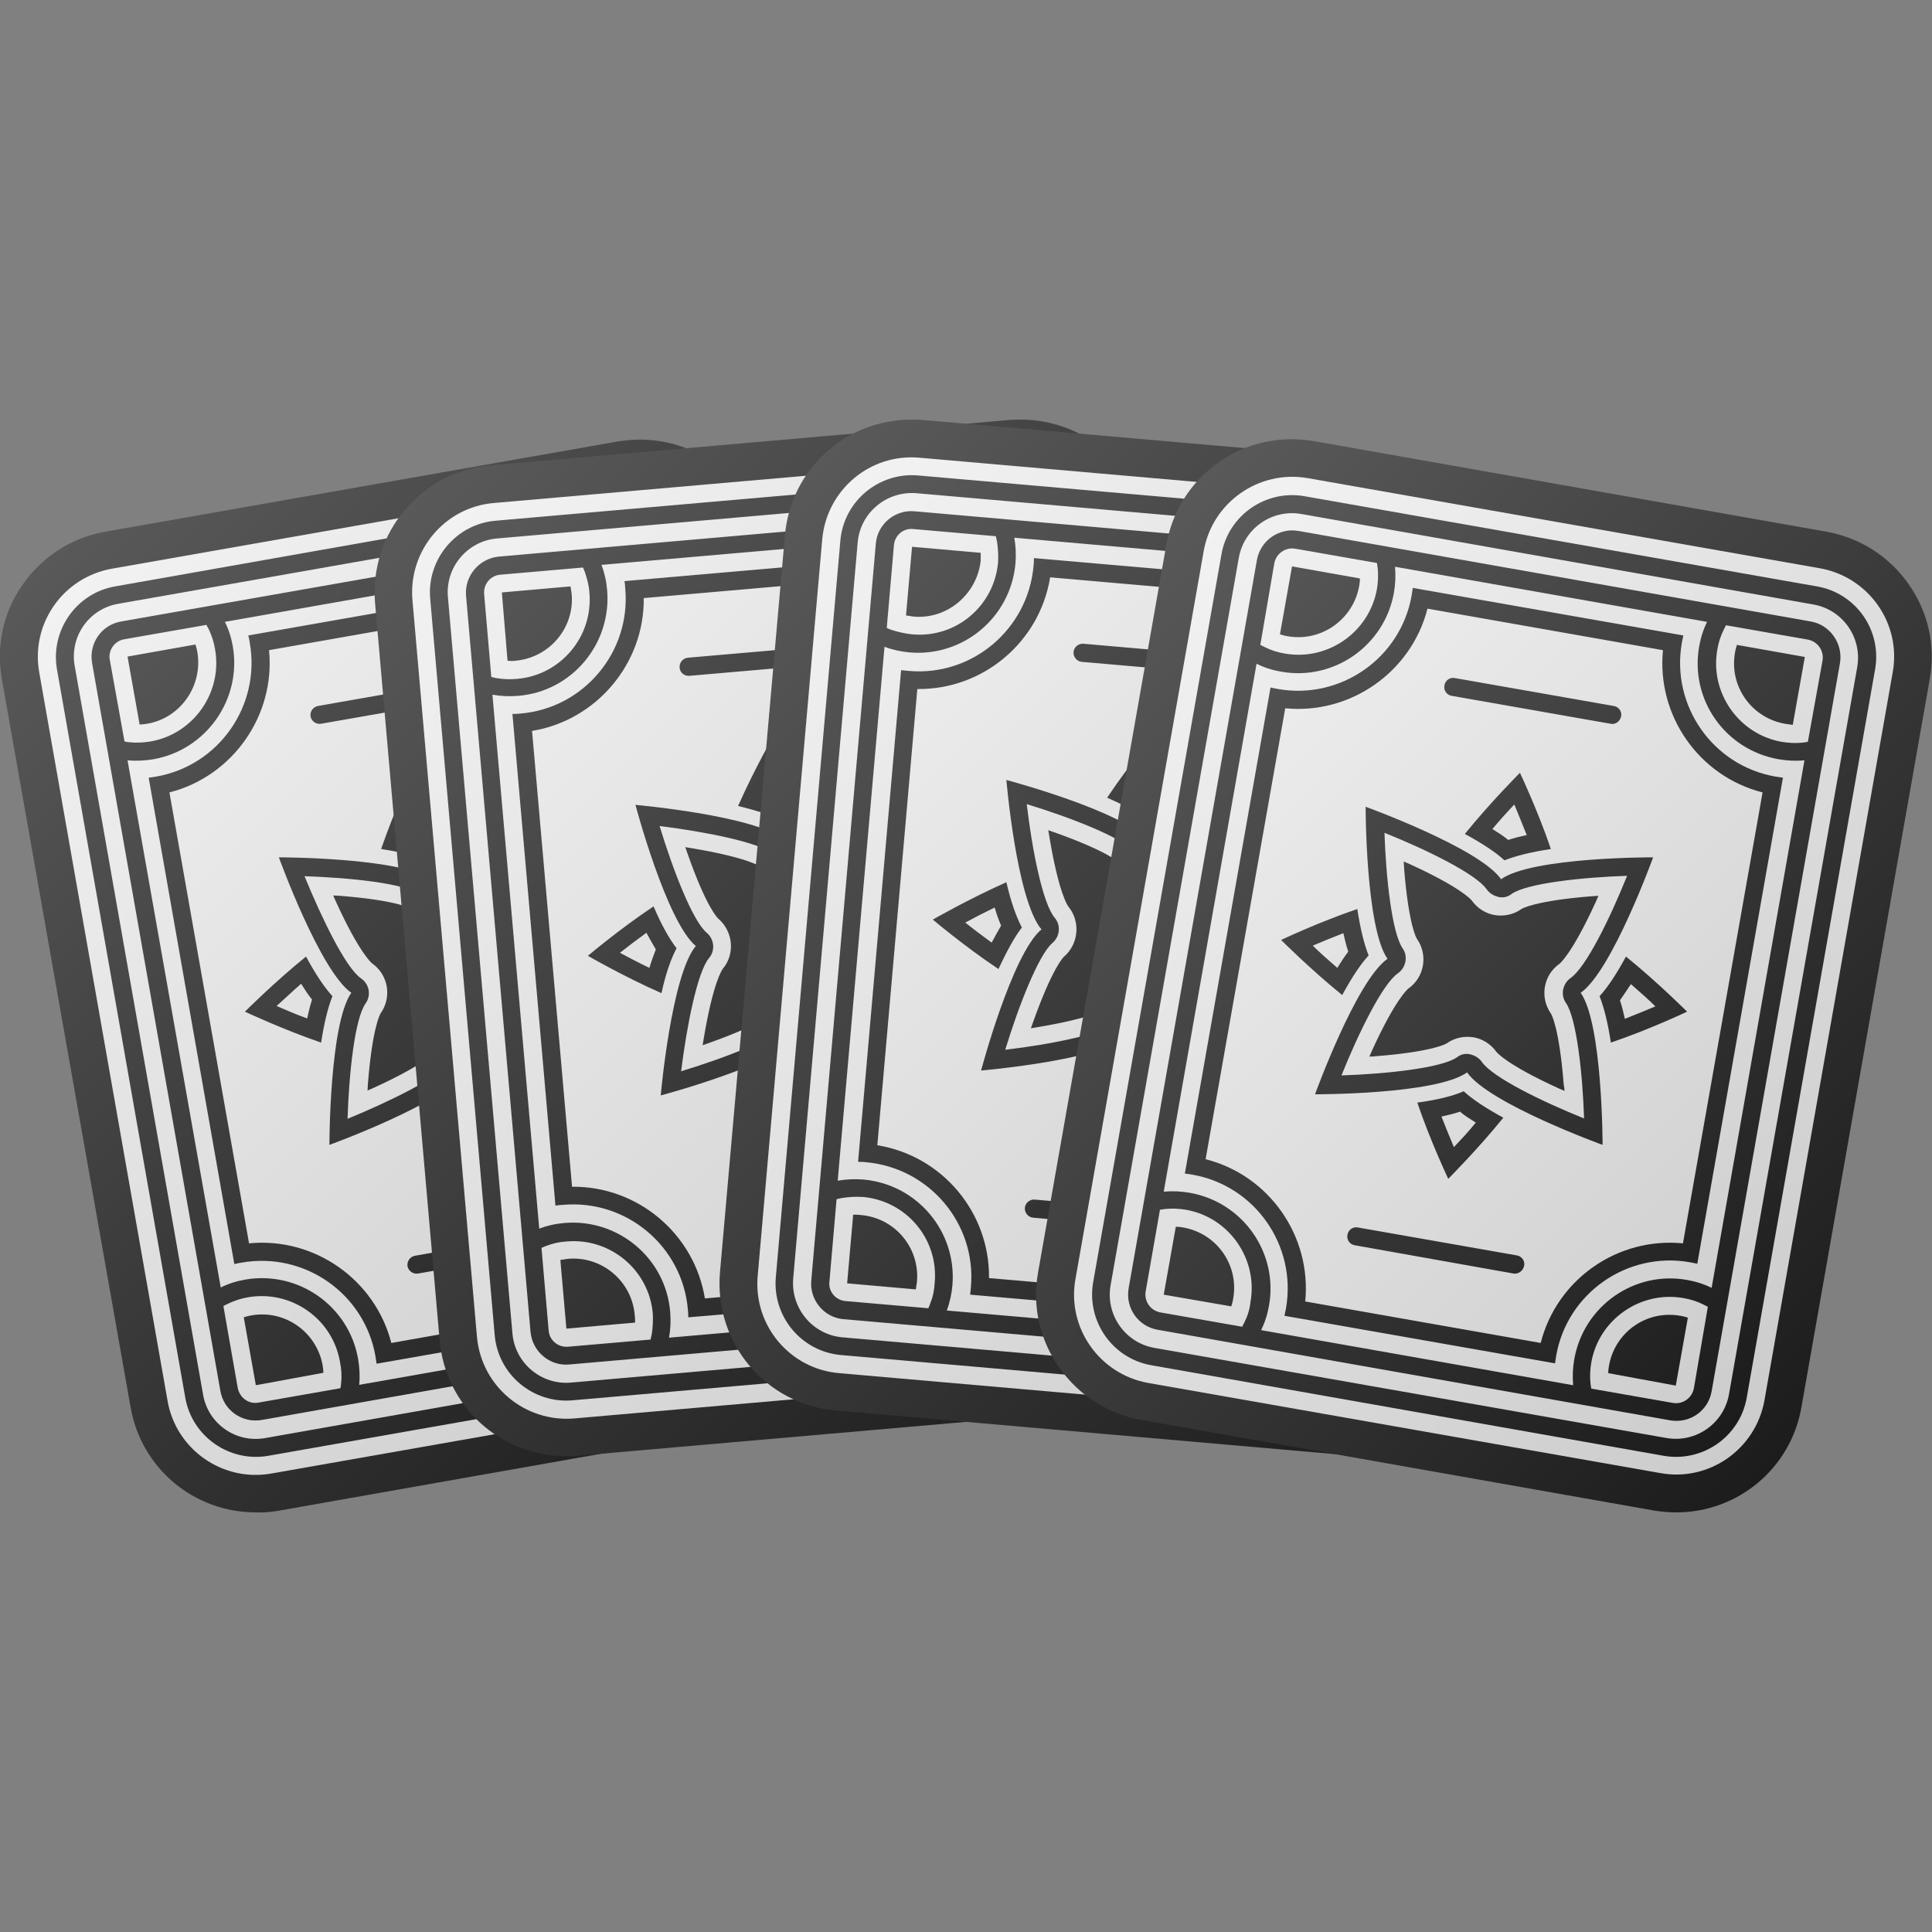 <svg id="Layer_2_00000163771161696756476730000017733145422154774176_" enable-background="new 0 0 512 512" viewBox="0 0 512 512" xmlns="http://www.w3.org/2000/svg" xmlns:xlink="http://www.w3.org/1999/xlink"><rect x="0" y="0" width="512" height="512" fill="#808080" stroke="none"/><linearGradient id="lg1"><stop offset="0" stop-color="#595959"/><stop offset="1" stop-color="#1c1c1c"/></linearGradient><linearGradient id="SVGID_1_" gradientTransform="matrix(1 0 0 -1 0 514.32)" gradientUnits="userSpaceOnUse" x1="10.095" x2="227.305" xlink:href="#lg1" y1="364.31" y2="147.11"/><linearGradient id="lg2"><stop offset="0" stop-color="#f2f2f2"/><stop offset="1" stop-color="#ccc"/></linearGradient><linearGradient id="SVGID_00000145766024735674414190000010512241998653481395_" gradientTransform="matrix(1 0 0 -1 .004 514.319)" gradientUnits="userSpaceOnUse" x1="17.174" x2="220.223" xlink:href="#lg2" y1="357.237" y2="154.178"/><linearGradient id="SVGID_00000101067598577282483680000005234342771497123754_" gradientTransform="matrix(1 0 0 -1 0 514.32)" gradientUnits="userSpaceOnUse" x1="20.542" x2="216.853" xlink:href="#lg1" y1="353.873" y2="157.552"/><linearGradient id="SVGID_00000182497988466795863130000001344243399812751496_" gradientTransform="matrix(1 0 0 -1 0 514.32)" gradientUnits="userSpaceOnUse" x1="101.955" x2="318.52" xlink:href="#lg1" y1="374.06" y2="157.495"/><linearGradient id="SVGID_00000008865661008822611260000017599703772159077273_" gradientTransform="matrix(1 0 0 -1 0 514.325)" gradientUnits="userSpaceOnUse" x1="109.012" x2="311.456" xlink:href="#lg2" y1="366.998" y2="164.554"/><linearGradient id="SVGID_00000037652327334366116700000000727345375826877860_" gradientTransform="matrix(1 0 0 -1 0 514.32)" gradientUnits="userSpaceOnUse" x1="112.385" x2="308.095" xlink:href="#lg1" y1="363.635" y2="167.925"/><linearGradient id="SVGID_00000088096519786558451000000016029187871119272626_" gradientTransform="matrix(1 0 0 -1 0 514.32)" gradientUnits="userSpaceOnUse" x1="195.955" x2="407.58" xlink:href="#lg1" y1="371.59" y2="159.965"/><linearGradient id="SVGID_00000157272596322644269890000003244988457807611271_" gradientTransform="matrix(1 0 0 -1 -.006 514.314)" gradientUnits="userSpaceOnUse" x1="203.081" x2="400.468" xlink:href="#lg2" y1="364.464" y2="167.077"/><linearGradient id="SVGID_00000051366163103801971930000016488852946000483497_" gradientTransform="matrix(1 0 0 -1 0 514.32)" gradientUnits="userSpaceOnUse" x1="206.441" x2="397.079" xlink:href="#lg1" y1="361.104" y2="170.456"/><linearGradient id="SVGID_00000093158146359814426020000011840749721221467285_" gradientTransform="matrix(1 0 0 -1 0 514.32)" gradientUnits="userSpaceOnUse" x1="289.722" x2="496.878" xlink:href="#lg1" y1="359.288" y2="152.142"/><linearGradient id="SVGID_00000110432315978364784860000011752979087238644640_" gradientTransform="matrix(1 0 0 -1 -.001 514.32)" gradientUnits="userSpaceOnUse" x1="296.811" x2="489.79" xlink:href="#lg2" y1="352.198" y2="159.218"/><linearGradient id="SVGID_00000000206343967447593270000012109893620356186547_" gradientTransform="matrix(1 0 0 -1 0 514.32)" gradientUnits="userSpaceOnUse" x1="300.177" x2="486.423" xlink:href="#lg1" y1="348.848" y2="162.602"/><g id="Icon"><g id="_83"><g id="_13"><path d="m130.9 133.3 137.4-12c13.1-1.1 24.6 8.5 25.8 21.6l17.1 195.2c1.1 13.1-8.5 24.6-21.6 25.8l-137.4 12c-13.1 1.1-24.6-8.5-25.8-21.6l-17.1-195.3c-1.1-13 8.5-24.6 21.6-25.7z" fill="#f2f2f2"/><path d="m238.7 272.4c-.6-.1-1.2-.2-1.8-.3-15-2.5-18.2-4.9-18.4-5-2-1.7-4.5-2.4-6.9-2.2s-4.8 1.3-6.5 3.4c-.1.1-2.9 3-17.2 8.1-.6.2-1.1.4-1.7.6.1-.6.2-1.2.3-1.8 2.5-15 4.9-18.2 5-18.4 3.4-4 2.8-10-1.2-13.4-.1-.1-3.1-2.9-8.1-17.2-.2-.6-.4-1.1-.6-1.7.6.1 1.2.2 1.8.3 15 2.5 18.2 4.9 18.4 5 2 1.7 4.5 2.4 6.9 2.2s4.8-1.4 6.5-3.4c.1-.1 2.9-3.1 17.3-8.2.5-.2 1.1-.4 1.6-.6-.1.6-.2 1.2-.3 1.8-2.5 15-4.9 18.2-5 18.4-3.4 4-2.8 10 1.2 13.4.1.1 3.1 2.9 8.2 17.3.2.7.3 1.2.5 1.7zm6.7-65.8s-30.9 8.2-37.4 16c-7.8-6.5-39.6-9.3-39.6-9.3s8.2 30.9 16 37.4c-6.5 7.8-9.3 39.6-9.3 39.6s30.9-8.2 37.4-16c7.8 6.5 39.6 9.3 39.6 9.3s-8.2-30.9-16-37.4c6.5-7.7 9.3-39.6 9.3-39.6zm.2 71.6c-12-1.5-26.3-4.3-30.1-7.4-1-.8-2.3-1.2-3.5-1.1s-2.4.7-3.2 1.7c-3.2 3.8-16.8 9-28.3 12.5 1.5-12 4.3-26.3 7.4-30 1.7-2 1.4-5-.6-6.7-3.8-3.2-9-16.8-12.5-28.3 12 1.5 26.3 4.3 30.1 7.4 1 .8 2.3 1.2 3.5 1.1s2.4-.7 3.2-1.7c3.2-3.8 16.8-9 28.3-12.5-1.5 12-4.3 26.3-7.4 30-1.7 2-1.4 5 .6 6.7 3.7 3.2 9 16.8 12.5 28.3zm-27-66.7c-6-9-13.1-17.4-13.1-17.4s-5.5 9.5-9.9 19.5c5.1 1.2 9.1 2.6 12 4.1 2.5-2.1 6.2-4.1 11-6.2zm-12.4-8.9c1.6 2 3.4 4.4 5.3 7-1.6.9-3.1 1.7-4.4 2.5-1.4-.6-3-1.2-4.8-1.7 1.3-2.9 2.7-5.6 3.9-7.8zm-4.3 83c6 9 13.1 17.4 13.1 17.4s5.5-9.5 9.9-19.5c-5.1-1.2-9.1-2.6-12-4.1-2.5 2.1-6.2 4.1-11 6.2zm12.3 8.9c-1.6-2-3.4-4.4-5.3-7 1.6-.8 3.1-1.7 4.4-2.5 1.4.6 3 1.2 4.8 1.7-1.3 2.9-2.7 5.6-3.9 7.8zm27-48.7c2 2.6 4 6.2 6.1 11.1 9-6 17.4-13.1 17.4-13.1s-9.5-5.5-19.5-9.9c-1.2 5.1-2.5 9.1-4 11.9zm7.2-5.2c2.9 1.4 5.6 2.8 7.8 4-2 1.6-4.4 3.4-7 5.3-.9-1.6-1.7-3.1-2.5-4.4.5-1.6 1.1-3.2 1.7-4.9zm-69.1 10.7c-2-2.6-4-6.2-6.1-11.1-9 6-17.4 13.1-17.4 13.1s9.5 5.5 19.5 9.9c1.1-5.1 2.5-9.1 4-11.9zm-7.2 5.2c-2.9-1.4-5.6-2.8-7.8-4 2-1.6 4.4-3.4 7-5.3.9 1.6 1.7 3.1 2.5 4.4-.6 1.6-1.2 3.2-1.7 4.9zm66-106.7c-.1-.7-.1-1.4-.1-2.1l-72.5 6.3c.1.7.2 1.4.2 2 1.5 16.8-11 31.7-27.8 33.1-.7.1-1.4.1-2.1.1l11.4 130.3c.7-.1 1.4-.2 2-.2 16.8-1.5 31.7 11 33.1 27.8.1.7.1 1.4.1 2l72.6-6.1c-.1-.7-.2-1.4-.2-2-1.5-16.8 11-31.7 27.8-33.1.7-.1 1.4-.1 2-.1l-11.4-130.3c-.7.1-1.4.2-2 .2-16.8 1.4-31.7-11.1-33.1-27.9zm41.4 153.6c-17.1 2.8-29.8 17.9-29.6 35.2l-63.1 5.5c-2.8-17.2-17.9-29.8-35.2-29.6l-10.6-120.8c17.1-2.8 29.8-17.9 29.6-35.2l63.1-5.5c2.8 17.2 17.9 29.8 35.2 29.6zm-10.8-177.4-137.4 12c-10.4.9-18.2 10.2-17.3 20.6l17.1 195.2c.9 10.5 10.2 18.2 20.6 17.3l137.4-12c10.5-.9 18.2-10.2 17.3-20.6l-17.1-195.2c-.9-10.5-10.1-18.2-20.6-17.3zm33 212.9c.7 7.8-5.1 14.8-13 15.5l-137.4 12c-7.8.7-14.8-5.1-15.5-13l-17.1-195.2c-.7-7.8 5.1-14.8 13-15.5l137.4-12c7.8-.7 14.8 5.1 15.5 13zm-32.4 2.8c-.1-.7-.2-1.4-.3-2-.8-9 5.9-16.9 14.8-17.7.7-.1 1.4-.1 2 0l1.6 18.2zm-119.2 10.4-1.6-18.2c.7-.1 1.4-.2 2-.3 9-.8 16.9 5.9 17.7 14.8.1.7.1 1.4.1 2.1zm119.8-188.7c-9 .8-16.9-5.9-17.7-14.8-.1-.7-.1-1.4-.1-2.1l18.2-1.6 1.6 18.2c-.6.1-1.3.3-2 .3zm-133.3 11.7c-.7.1-1.4.1-2.1 0l-1.5-18.1 18.2-1.6c.1.7.2 1.4.3 2 .8 9-5.9 16.9-14.9 17.7zm133-39.6-137.4 12c-5.2.5-9.1 5.1-8.7 10.3l17.1 195.2c.5 5.2 5.1 9.1 10.3 8.6l137.4-12c5.2-.5 9.1-5.1 8.6-10.3l-17.1-195.2c-.4-5.2-5-9.1-10.2-8.6zm-141.3 21.9c-.2-2.6 1.7-4.9 4.3-5.1l21.9-1.9c.2.4.3.8.5 1.2.6 1.8 1.1 3.6 1.2 5.5 1 11.6-7.6 21.8-19.1 22.8-1.9.2-3.8.1-5.6-.2-.4-.1-.9-.2-1.3-.3zm44.4 196.3c-.1.4-.2.9-.3 1.3l-21.9 1.9c-2.6.2-4.9-1.7-5.1-4.3l-1.9-21.9c.4-.2.8-.3 1.2-.5 1.8-.7 3.6-1.1 5.5-1.2 11.6-1 21.8 7.6 22.8 19.1.1 1.9 0 3.8-.3 5.6zm119.5-14c.2 2.6-1.7 4.9-4.3 5.1l-21.9 1.9c-.2-.4-.3-.8-.5-1.2-.6-1.8-1.1-3.6-1.2-5.5-1-11.6 7.6-21.8 19.1-22.8 1.9-.2 3.8-.1 5.6.2.4.1.9.2 1.3.3zm-2.3-26.9c-2.2-.4-4.5-.5-6.9-.3-14.2 1.2-24.7 13.8-23.5 28 .2 2.4.7 4.6 1.5 6.7l-83.7 7.3c.4-2.2.5-4.5.3-6.9-1.2-14.2-13.8-24.7-28-23.5-2.4.2-4.6.7-6.7 1.5l-12.4-141.5c2.2.4 4.5.5 6.9.3 14.2-1.2 24.7-13.8 23.5-28-.2-2.4-.7-4.6-1.5-6.7l83.7-7.3c-.4 2.2-.5 4.5-.3 6.9 1.2 14.2 13.8 24.7 28 23.5 2.4-.2 4.6-.7 6.7-1.5zm-12.9-146.4c-.4.2-.8.3-1.2.5-1.8.7-3.6 1.1-5.5 1.2-11.6 1-21.8-7.6-22.8-19.2-.2-1.9-.1-3.8.2-5.6.1-.4.2-.9.3-1.3l21.9-1.9c2.6-.2 4.9 1.7 5.1 4.3zm-51.7 9-42.6 3.7c-1.3.1-2.5-.8-2.6-2.2-.1-1.3.9-2.5 2.2-2.6l42.6-3.7c1.3-.1 2.5.9 2.6 2.2.1 1.3-.9 2.5-2.2 2.6zm12.9 147.3-42.6 3.7c-1.3.1-2.5-.9-2.6-2.2-.1-1.3.9-2.5 2.2-2.6l42.6-3.7c1.3-.1 2.5.9 2.6 2.2.1 1.3-.9 2.5-2.2 2.6z" fill="#282828"/></g><g id="_13-2"><path d="m67.8 400.8c-16.4 0-30.4-11.7-33.2-27.9l-34.1-192.9c-1.6-8.9.4-17.9 5.6-25.2 5.2-7.4 12.9-12.3 21.8-13.9l135.8-23.9c1.9-.3 3.9-.5 5.9-.5 16.4 0 30.4 11.7 33.2 27.9l34 192.9c1.6 8.9-.4 17.9-5.6 25.2-5.2 7.4-12.9 12.3-21.8 13.9l-135.8 24c-1.9.3-3.9.5-5.8.4z" fill="url(#SVGID_1_)"/><path d="m29.7 150.7 135.8-23.9c12.9-2.3 25.3 6.4 27.5 19.3l34 193c2.3 12.9-6.4 25.3-19.3 27.5l-135.8 23.9c-12.9 2.3-25.3-6.4-27.5-19.3l-34-193c-2.3-12.9 6.3-25.2 19.3-27.5z" fill="url(#SVGID_00000145766024735674414190000010512241998653481395_)"/><path d="m149.2 279.9c-.6 0-1.2-.1-1.8-.1-15.1-1.2-18.6-3.3-18.7-3.4-2.2-1.5-4.7-2-7.1-1.6s-4.6 1.8-6.2 3.9c-.1.1-2.6 3.3-16.4 9.6-.5.2-1.1.5-1.6.7 0-.6.1-1.2.1-1.8 1.2-15.1 3.3-18.6 3.4-18.7 3-4.3 2-10.2-2.3-13.2-.1-.1-3.3-2.6-9.6-16.4-.2-.5-.5-1.1-.7-1.6.6 0 1.2.1 1.8.1 15.2 1.2 18.6 3.3 18.7 3.4 2.2 1.5 4.7 2 7.1 1.6s4.6-1.8 6.2-3.9c.1-.1 2.6-3.3 16.5-9.6.5-.2 1-.5 1.5-.7 0 .6-.1 1.2-.1 1.8-1.2 15.1-3.3 18.6-3.4 18.7-3 4.3-1.9 10.2 2.4 13.2.1.1 3.3 2.6 9.6 16.5.1.5.3 1 .6 1.5zm.9-66.1s-30.1 10.9-35.9 19.2c-8.3-5.8-40.3-5.8-40.3-5.8s10.9 30.1 19.2 35.9c-5.8 8.3-5.8 40.3-5.8 40.3s30.1-10.9 35.9-19.2c8.3 5.8 40.3 5.8 40.3 5.8s-10.9-30.1-19.2-35.9c5.8-8.3 5.8-40.3 5.8-40.3zm6.4 71.3c-12.1-.4-26.5-2-30.6-4.8-1.1-.8-2.3-1-3.6-.8-1.2.2-2.3.9-3.1 2-2.8 4-15.9 10.4-27.1 15 .4-12.1 1.9-26.5 4.8-30.6 1.5-2.1 1-5.1-1.2-6.6-4.1-2.8-10.4-15.9-15-27.1 12.1.4 26.5 1.9 30.6 4.8 1.1.8 2.3 1 3.6.8s2.3-.9 3.1-2c2.8-4 15.9-10.4 27.1-15-.4 12.1-1.9 26.5-4.8 30.6-1.5 2.1-1 5.1 1.2 6.6 4.1 2.8 10.5 15.9 15 27.1zm-32.7-64.1c-6.8-8.4-14.6-16.2-14.6-16.2s-4.7 10-8.2 20.2c5.2.8 9.3 1.8 12.3 3 2.4-2.2 5.9-4.5 10.5-7zm-13.1-7.8c1.7 1.9 3.8 4.1 5.9 6.5-1.6 1-3 2-4.2 2.9-1.5-.5-3.1-.9-4.9-1.3 1-3 2.2-5.8 3.2-8.1zm2.9 83c6.8 8.4 14.6 16.2 14.6 16.2s4.7-10 8.2-20.2c-5.2-.8-9.3-1.8-12.3-3-2.4 2.2-5.9 4.5-10.5 7zm13.1 7.8c-1.7-1.9-3.8-4.1-5.9-6.5 1.6-1 3-2 4.2-2.9 1.5.5 3.1.9 4.9 1.3-1 3-2.2 5.8-3.2 8.1zm22.6-50.8c2.2 2.4 4.5 5.9 7 10.5 8.4-6.8 16.2-14.6 16.2-14.6s-10-4.7-20.2-8.2c-.8 5.2-1.8 9.3-3 12.3zm6.7-5.9c3 1.1 5.8 2.3 8.1 3.3-1.9 1.7-4.1 3.8-6.5 5.9-1-1.6-1.9-3-2.9-4.2.5-1.5.9-3.2 1.3-5zm-67.9 16.7c-2.2-2.4-4.5-5.9-7-10.5-8.4 6.8-16.2 14.6-16.2 14.6s10 4.7 20.2 8.2c.8-5.2 1.8-9.3 3-12.3zm-6.7 5.9c-3-1.1-5.8-2.3-8.1-3.3 1.9-1.7 4.1-3.8 6.5-5.9 1 1.6 1.9 3 2.9 4.2-.5 1.5-.9 3.2-1.3 5zm56.4-112.1c-.1-.7-.2-1.4-.3-2l-71.7 12.6c.2.7.3 1.3.4 2 2.9 16.6-8.2 32.5-24.8 35.4-.7.1-1.3.2-2 .3l22.7 128.9c.7-.2 1.3-.3 2-.4 16.6-2.9 32.5 8.2 35.4 24.8.1.7.2 1.4.3 2l71.7-12.6c-.2-.7-.3-1.3-.4-2-2.9-16.6 8.2-32.5 24.8-35.4.7-.1 1.4-.2 2-.3l-22.7-128.8c-.7.2-1.3.3-2 .4-16.6 2.9-32.5-8.3-35.4-24.9zm54.7 149.4c-16.8 4.3-28.1 20.4-26.4 37.7l-62.4 11c-4.3-16.8-20.4-28.1-37.7-26.4l-21.1-119.5c16.8-4.3 28.1-20.4 26.4-37.7l62.4-11c4.3 16.8 20.4 28.1 37.7 26.4zm-26.2-175.8-135.8 24c-10.3 1.8-17.2 11.7-15.4 22l34 193c1.8 10.3 11.7 17.2 22 15.4l135.8-23.9c10.3-1.8 17.2-11.7 15.4-22l-34-192.9c-1.8-10.5-11.7-17.4-22-15.6zm51.4 209.2c1.4 7.8-3.8 15.2-11.6 16.5l-135.8 24c-7.8 1.4-15.2-3.8-16.5-11.6l-34-193c-1.4-7.8 3.8-15.2 11.6-16.5l135.8-23.9c7.8-1.4 15.2 3.8 16.5 11.6zm-32 5.7c-.2-.7-.4-1.3-.5-2-1.6-8.9 4.4-17.3 13.2-18.9.7-.1 1.4-.2 2-.2l3.2 18zm-117.9 20.8-3.2-18c.7-.2 1.3-.4 2-.5 8.9-1.6 17.3 4.4 18.9 13.2.1.7.2 1.4.2 2zm103-198.5c-8.9 1.6-17.3-4.4-18.9-13.2-.1-.7-.2-1.4-.2-2l18-3.2 3.2 18c-.8.1-1.5.3-2.1.4zm-131.8 23.2c-.7.1-1.4.2-2 .2l-3.2-18 18-3.2c.2.7.4 1.3.5 2 1.5 9-4.5 17.5-13.3 19zm128.9-51-135.8 23.9c-5.2.9-8.6 5.8-7.7 11l34 192.9c.9 5.2 5.8 8.6 11 7.7l135.8-24c5.2-.9 8.6-5.8 7.7-11l-34-192.9c-.8-5.1-5.8-8.5-11-7.6zm-138.8 34.1c-.5-2.6 1.3-5.1 3.9-5.5l21.7-3.8c.2.4.4.8.6 1.1.8 1.7 1.4 3.5 1.7 5.4 2 11.4-5.7 22.4-17.1 24.4-1.9.3-3.8.4-5.6.2-.4 0-.9-.1-1.3-.2zm61.3 191.7c0 .4-.1.9-.2 1.3l-21.7 3.8c-2.6.5-5-1.3-5.5-3.9l-3.8-21.7c.4-.2.8-.4 1.2-.6 1.7-.8 3.5-1.4 5.3-1.7 11.4-2 22.4 5.6 24.4 17.1.4 2 .5 3.9.3 5.7zm117.9-24.3c.5 2.6-1.3 5.1-3.9 5.5l-21.7 3.8c-.2-.4-.4-.8-.6-1.1-.8-1.7-1.4-3.5-1.7-5.4-2-11.4 5.6-22.4 17.1-24.4 1.9-.3 3.7-.4 5.6-.2.4 0 .9.1 1.3.2zm-4.7-26.6c-2.2-.2-4.5-.1-6.9.3-14.1 2.5-23.4 15.9-20.9 29.9.4 2.3 1.1 4.5 2.1 6.5l-82.7 14.6c.2-2.2.1-4.5-.3-6.9-2.5-14.1-15.9-23.4-29.9-21-2.3.4-4.5 1.1-6.5 2.1l-24.7-139.7c2.2.2 4.5.1 6.9-.3 14-2.5 23.4-15.9 21-29.9-.4-2.3-1.1-4.5-2.1-6.5l82.7-14.6c-.2 2.2-.1 4.5.3 6.9 2.5 14.1 15.9 23.4 29.9 21 2.3-.4 4.5-1.1 6.5-2.1zm-25.5-144.7c-.4.2-.8.4-1.1.6-1.7.8-3.5 1.4-5.4 1.7-11.4 2-22.4-5.7-24.4-17.1-.3-1.9-.4-3.7-.2-5.6 0-.4.1-.9.2-1.3l21.7-3.8c2.6-.5 5.1 1.3 5.5 3.9zm-50.8 13.4-42.2 7.4c-1.3.2-2.5-.6-2.8-1.9-.2-1.3.6-2.5 1.9-2.8l42.2-7.4c1.3-.2 2.5.6 2.8 1.9.3 1.4-.6 2.6-1.9 2.8zm25.7 145.7-42.2 7.4c-1.3.2-2.5-.6-2.8-1.9-.2-1.3.6-2.5 1.9-2.8l42.1-7.4c1.3-.2 2.5.6 2.8 1.9.4 1.3-.5 2.5-1.8 2.8z" fill="url(#SVGID_00000101067598577282483680000005234342771497123754_)"/></g><g id="_13-3"><path d="m150.1 385.9c-17.6 0-32.1-13.3-33.6-30.8l-17.1-195.2c-1.6-18.6 12.2-35 30.7-36.6l137.4-12c1-.1 2-.1 3-.1 17.6 0 32.1 13.3 33.6 30.8l17.1 195.2c1.6 18.5-12.1 35-30.7 36.6l-137.4 12c-1.1.1-2.1.1-3 .1z" fill="url(#SVGID_00000182497988466795863130000001344243399812751496_)"/><path d="m130.9 133.3 137.4-12c13.1-1.1 24.6 8.5 25.8 21.6l17.1 195.2c1.1 13.1-8.5 24.6-21.6 25.8l-137.4 12c-13.1 1.1-24.6-8.5-25.8-21.6l-17.1-195.3c-1.1-13 8.5-24.6 21.6-25.7z" fill="url(#SVGID_00000008865661008822611260000017599703772159077273_)"/><path d="m238.7 272.4c-.6-.1-1.2-.2-1.8-.3-15-2.5-18.2-4.9-18.4-5-2-1.7-4.5-2.4-6.9-2.2s-4.8 1.3-6.5 3.4c-.1.1-2.9 3-17.2 8.1-.6.2-1.1.4-1.7.6.1-.6.2-1.2.3-1.8 2.5-15 4.9-18.2 5-18.4 3.4-4 2.8-10-1.2-13.4-.1-.1-3.1-2.9-8.1-17.2-.2-.6-.4-1.1-.6-1.7.6.1 1.2.2 1.8.3 15 2.5 18.2 4.9 18.4 5 2 1.7 4.5 2.4 6.9 2.2s4.8-1.4 6.5-3.4c.1-.1 2.9-3.1 17.3-8.2.5-.2 1.1-.4 1.6-.6-.1.6-.2 1.2-.3 1.8-2.5 15-4.9 18.2-5 18.4-3.4 4-2.8 10 1.2 13.4.1.1 3.1 2.9 8.2 17.3.2.7.3 1.2.5 1.7zm6.7-65.8s-30.9 8.2-37.4 16c-7.8-6.5-39.6-9.3-39.6-9.3s8.2 30.9 16 37.4c-6.5 7.8-9.3 39.6-9.3 39.6s30.9-8.2 37.4-16c7.8 6.5 39.6 9.3 39.6 9.3s-8.2-30.9-16-37.4c6.5-7.7 9.3-39.6 9.3-39.6zm.2 71.6c-12-1.5-26.3-4.3-30.1-7.4-1-.8-2.3-1.2-3.5-1.1s-2.4.7-3.2 1.7c-3.2 3.8-16.8 9-28.3 12.5 1.5-12 4.3-26.3 7.4-30 1.7-2 1.4-5-.6-6.7-3.8-3.2-9-16.8-12.5-28.3 12 1.5 26.3 4.3 30.1 7.4 1 .8 2.3 1.2 3.5 1.1s2.4-.7 3.2-1.7c3.2-3.8 16.8-9 28.3-12.5-1.5 12-4.3 26.3-7.4 30-1.7 2-1.4 5 .6 6.7 3.7 3.2 9 16.8 12.5 28.3zm-27-66.7c-6-9-13.1-17.4-13.1-17.4s-5.5 9.5-9.9 19.5c5.1 1.2 9.1 2.6 12 4.1 2.5-2.1 6.2-4.1 11-6.2zm-12.4-8.9c1.6 2 3.4 4.4 5.3 7-1.6.9-3.1 1.7-4.4 2.5-1.4-.6-3-1.2-4.8-1.7 1.3-2.9 2.7-5.6 3.9-7.8zm-4.3 83c6 9 13.1 17.4 13.1 17.4s5.5-9.5 9.9-19.5c-5.1-1.2-9.1-2.6-12-4.1-2.5 2.1-6.2 4.1-11 6.2zm12.3 8.9c-1.6-2-3.4-4.4-5.3-7 1.6-.8 3.1-1.7 4.4-2.5 1.4.6 3 1.2 4.8 1.7-1.3 2.9-2.7 5.6-3.9 7.8zm27-48.7c2 2.6 4 6.2 6.1 11.1 9-6 17.4-13.1 17.4-13.1s-9.5-5.5-19.5-9.9c-1.2 5.1-2.5 9.1-4 11.9zm7.2-5.2c2.9 1.4 5.6 2.8 7.8 4-2 1.6-4.4 3.4-7 5.3-.9-1.6-1.7-3.1-2.5-4.4.5-1.6 1.1-3.2 1.7-4.9zm-69.1 10.7c-2-2.6-4-6.2-6.1-11.1-9 6-17.4 13.1-17.4 13.1s9.5 5.5 19.5 9.9c1.1-5.1 2.5-9.1 4-11.9zm-7.2 5.2c-2.9-1.4-5.6-2.8-7.8-4 2-1.6 4.4-3.4 7-5.3.9 1.6 1.7 3.1 2.5 4.4-.6 1.6-1.2 3.2-1.7 4.9zm66-106.7c-.1-.7-.1-1.4-.1-2.1l-72.5 6.3c.1.7.2 1.4.2 2 1.5 16.8-11 31.7-27.8 33.1-.7.1-1.4.1-2.1.1l11.4 130.3c.7-.1 1.4-.2 2-.2 16.8-1.5 31.7 11 33.1 27.8.1.7.1 1.4.1 2l72.6-6.1c-.1-.7-.2-1.4-.2-2-1.5-16.8 11-31.7 27.8-33.1.7-.1 1.4-.1 2-.1l-11.4-130.3c-.7.1-1.4.2-2 .2-16.8 1.4-31.7-11.1-33.1-27.9zm41.4 153.6c-17.1 2.8-29.8 17.9-29.6 35.2l-63.1 5.5c-2.8-17.2-17.9-29.8-35.2-29.6l-10.6-120.8c17.1-2.8 29.8-17.9 29.6-35.2l63.1-5.5c2.8 17.2 17.9 29.8 35.2 29.6zm-10.8-177.4-137.4 12c-10.4.9-18.2 10.2-17.3 20.6l17.1 195.2c.9 10.5 10.2 18.2 20.6 17.3l137.4-12c10.5-.9 18.2-10.2 17.3-20.6l-17.1-195.2c-.9-10.5-10.1-18.2-20.6-17.3zm33 212.9c.7 7.8-5.1 14.8-13 15.5l-137.4 12c-7.8.7-14.8-5.1-15.5-13l-17.1-195.2c-.7-7.8 5.1-14.8 13-15.5l137.4-12c7.8-.7 14.8 5.1 15.5 13zm-32.4 2.8c-.1-.7-.2-1.4-.3-2-.8-9 5.9-16.9 14.8-17.7.7-.1 1.4-.1 2 0l1.6 18.2zm-119.2 10.4-1.6-18.2c.7-.1 1.4-.2 2-.3 9-.8 16.9 5.9 17.7 14.8.1.7.1 1.4.1 2.1zm119.8-188.7c-9 .8-16.9-5.9-17.7-14.8-.1-.7-.1-1.4-.1-2.1l18.2-1.6 1.6 18.2c-.6.1-1.3.3-2 .3zm-133.3 11.7c-.7.1-1.4.1-2.1 0l-1.5-18.1 18.2-1.6c.1.7.2 1.4.3 2 .8 9-5.9 16.9-14.9 17.7zm133-39.6-137.4 12c-5.2.5-9.1 5.1-8.7 10.3l17.1 195.2c.5 5.2 5.1 9.1 10.3 8.6l137.4-12c5.2-.5 9.1-5.1 8.6-10.3l-17.1-195.2c-.4-5.2-5-9.1-10.2-8.6zm-141.3 21.9c-.2-2.6 1.7-4.9 4.3-5.1l21.9-1.9c.2.4.3.8.5 1.2.6 1.8 1.1 3.6 1.2 5.5 1 11.6-7.6 21.8-19.1 22.8-1.9.2-3.8.1-5.6-.2-.4-.1-.9-.2-1.3-.3zm44.4 196.3c-.1.4-.2.9-.3 1.3l-21.9 1.9c-2.6.2-4.9-1.7-5.1-4.3l-1.9-21.9c.4-.2.8-.3 1.2-.5 1.8-.7 3.6-1.1 5.5-1.2 11.6-1 21.8 7.6 22.8 19.1.1 1.9 0 3.8-.3 5.6zm119.5-14c.2 2.6-1.7 4.9-4.3 5.1l-21.9 1.9c-.2-.4-.3-.8-.5-1.2-.6-1.8-1.1-3.6-1.2-5.5-1-11.6 7.6-21.8 19.1-22.8 1.9-.2 3.8-.1 5.6.2.4.1.9.2 1.3.3zm-2.3-26.9c-2.2-.4-4.5-.5-6.9-.3-14.2 1.2-24.7 13.8-23.5 28 .2 2.4.7 4.6 1.5 6.7l-83.7 7.3c.4-2.2.5-4.5.3-6.9-1.2-14.2-13.8-24.7-28-23.5-2.4.2-4.6.7-6.7 1.5l-12.4-141.5c2.2.4 4.5.5 6.9.3 14.2-1.2 24.7-13.8 23.5-28-.2-2.4-.7-4.6-1.5-6.7l83.7-7.3c-.4 2.2-.5 4.5-.3 6.9 1.2 14.2 13.8 24.7 28 23.5 2.4-.2 4.6-.7 6.7-1.5zm-12.9-146.4c-.4.2-.8.3-1.2.5-1.8.7-3.6 1.1-5.5 1.2-11.6 1-21.8-7.6-22.8-19.2-.2-1.9-.1-3.8.2-5.6.1-.4.2-.9.3-1.3l21.9-1.9c2.6-.2 4.9 1.7 5.1 4.3zm-51.7 9-42.6 3.7c-1.3.1-2.5-.8-2.6-2.2-.1-1.3.9-2.5 2.2-2.6l42.6-3.7c1.3-.1 2.5.9 2.6 2.2.1 1.3-.9 2.5-2.2 2.6zm12.9 147.3-42.6 3.7c-1.3.1-2.5-.9-2.6-2.2-.1-1.3.9-2.5 2.2-2.6l42.6-3.7c1.3-.1 2.5.9 2.6 2.2.1 1.3-.9 2.5-2.2 2.6z" fill="url(#SVGID_00000037652327334366116700000000727345375826877860_)"/></g><g id="_13-4"><path d="m361.9 385.9c-1 0-2 0-3-.1l-137.4-12c-18.6-1.6-32.3-18-30.7-36.6l17.2-195.2c1.5-17.6 16-30.8 33.6-30.8 1 0 2 0 3 .1l137.4 12c18.5 1.6 32.3 18 30.7 36.6l-17.1 195.2c-1.6 17.6-16 30.8-33.7 30.8z" fill="url(#SVGID_00000088096519786558451000000016029187871119272626_)"/><path d="m243.7 121.3 137.4 12c13.1 1.1 22.8 12.7 21.6 25.8l-17.1 195.2c-1.1 13.1-12.7 22.8-25.8 21.6l-137.4-12c-13.1-1.1-22.8-12.7-21.6-25.8l17.1-195.2c1.2-13.1 12.7-22.8 25.8-21.6z" fill="url(#SVGID_00000157272596322644269890000003244988457807611271_)"/><path d="m325.7 277c-.5-.2-1.1-.4-1.7-.6-14.3-5.1-17.1-8-17.2-8.1-1.7-2-4-3.1-6.4-3.3s-4.9.5-7 2.2c-.1.1-3.4 2.5-18.4 5-.6.1-1.2.2-1.8.3.2-.6.4-1.1.6-1.7 5.1-14.3 8-17.1 8.1-17.2 4-3.4 4.5-9.4 1.2-13.4-.1-.1-2.5-3.4-5-18.4-.1-.6-.2-1.2-.3-1.8.5.2 1.1.4 1.7.6 14.3 5.1 17.1 8 17.2 8.1 1.7 2 4 3.1 6.4 3.4s4.9-.5 7-2.2c.1-.1 3.4-2.5 18.5-5 .5-.1 1.1-.2 1.6-.3-.2.6-.4 1.1-.6 1.7-5.1 14.3-8 17.1-8.1 17.2-4 3.4-4.5 9.4-1.2 13.4.1.1 2.5 3.4 5 18.5.2.5.3 1.1.4 1.6zm18-63.6s-31.9 2.7-39.6 9.3c-6.5-7.8-37.4-16-37.4-16s2.7 31.8 9.3 39.6c-7.8 6.5-16 37.4-16 37.4s31.9-2.7 39.6-9.3c6.5 7.8 37.4 16 37.4 16s-2.7-31.8-9.3-39.6c7.7-6.5 16-37.4 16-37.4zm-12.3 70.5c-11.5-3.5-25.1-8.8-28.3-12.5-.8-1-2-1.6-3.2-1.7s-2.5.2-3.5 1.1c-3.8 3.2-18.1 6-30 7.4 3.5-11.5 8.8-25.1 12.5-28.3 2-1.7 2.3-4.7.6-6.7-3.2-3.8-6-18.1-7.4-30.1 11.5 3.5 25.1 8.8 28.3 12.5.8 1 2 1.6 3.2 1.7s2.5-.2 3.5-1.1c3.8-3.2 18.1-6 30-7.4-3.5 11.5-8.8 25.1-12.5 28.3-2 1.7-2.3 4.7-.6 6.7 3.2 3.9 6 18.2 7.4 30.1zm-15-70.4c-4.4-9.9-9.9-19.5-9.9-19.5s-7.1 8.4-13.1 17.4c4.8 2.1 8.5 4.1 11.1 6.1 2.8-1.4 6.8-2.8 11.9-4zm-10.6-10.9c1.2 2.2 2.6 4.9 4 7.8-1.8.6-3.4 1.1-4.8 1.7-1.3-.8-2.8-1.7-4.4-2.5 1.8-2.6 3.6-5 5.2-7zm-18.7 81c4.4 9.9 9.9 19.5 9.9 19.5s7.1-8.4 13.1-17.4c-4.8-2.1-8.5-4.1-11.1-6.1-2.8 1.4-6.8 2.8-11.9 4zm10.6 10.9c-1.2-2.2-2.6-5-4-7.8 1.8-.5 3.4-1.1 4.8-1.7 1.3.8 2.8 1.7 4.4 2.5-1.8 2.6-3.6 5-5.2 7zm35-43.2c1.5 2.9 2.9 6.8 4.1 12 9.9-4.4 19.5-9.9 19.5-9.9s-8.4-7.1-17.4-13.1c-2.2 4.7-4.2 8.4-6.2 11zm8-4c2.6 1.9 5 3.7 7 5.3-2.2 1.2-5 2.6-7.8 4-.5-1.8-1.1-3.4-1.7-4.8.8-1.4 1.7-2.9 2.5-4.5zm-69.9-1.5c-1.5-2.9-2.9-6.8-4.1-12-9.9 4.4-19.5 9.9-19.5 9.9s8.4 7.1 17.4 13.1c2.2-4.7 4.2-8.4 6.2-11zm-8 4c-2.6-1.9-5-3.7-7-5.3 2.2-1.2 4.9-2.6 7.8-4 .5 1.8 1.1 3.4 1.7 4.8-.8 1.4-1.6 2.8-2.5 4.5zm83.5-93.6c.1-.7.1-1.4.2-2l-72.5-6.3c0 .7 0 1.4-.1 2.1-1.5 16.8-16.3 29.3-33.1 27.8-.7-.1-1.4-.1-2-.2l-11.4 130.3c.7 0 1.4 0 2.1.1 16.8 1.5 29.3 16.3 27.8 33.1-.1.7-.1 1.4-.2 2l72.5 6.3c0-.7 0-1.4.1-2 1.5-16.8 16.3-29.3 33.1-27.8.7.1 1.4.1 2 .2l11.4-130.3c-.7 0-1.4-.1-2-.1-16.9-1.6-29.3-16.4-27.9-33.2zm14.1 158.4c-17.4-.2-32.4 12.4-35.2 29.6l-63.1-5.5c.2-17.4-12.4-32.4-29.6-35.2l10.6-120.9c17.4.2 32.4-12.4 35.2-29.6l63.1 5.5c-.2 17.4 12.4 32.4 29.6 35.2zm20.3-176.6-137.4-12c-10.4-.9-19.7 6.8-20.6 17.3l-17.1 195.2c-.9 10.4 6.8 19.7 17.3 20.6l137.4 12c10.5.9 19.7-6.8 20.6-17.3l17.1-195.2c.9-10.4-6.9-19.7-17.3-20.6zm-4.6 215.4c-.7 7.8-7.6 13.6-15.5 13l-137.4-12c-7.8-.7-13.6-7.6-13-15.5l17.1-195.2c.7-7.8 7.6-13.6 15.5-13l137.4 12c7.8.7 13.6 7.6 13 15.5zm-32.3-2.8c0-.7 0-1.4 0-2 .8-9 8.7-15.6 17.7-14.8.7.1 1.4.2 2 .3l-1.6 18.2zm-119.3-10.5 1.6-18.2c.7 0 1.4 0 2.1.1 9 .8 15.6 8.7 14.8 17.7-.1.7-.2 1.4-.3 2zm150.9-165c-9-.8-15.6-8.7-14.8-17.7.1-.7.2-1.4.3-2l18.1 1.6-1.6 18.2c-.7-.1-1.4-.1-2-.1zm-133.3-11.7c-.7-.1-1.4-.2-2-.3l1.6-18.2 18.2 1.6v2.1c-1 8.9-8.9 15.6-17.8 14.8zm137.7-15.9-137.4-12c-5.2-.5-9.9 3.4-10.3 8.6l-17.1 195.2c-.5 5.2 3.4 9.9 8.6 10.3l137.4 12c5.2.5 9.9-3.4 10.3-8.6l17.1-195.2c.5-5.2-3.3-9.9-8.6-10.3zm-142.9-3c.2-2.6 2.5-4.6 5.1-4.3l21.9 1.9c.1.4.2.8.3 1.3.3 1.9.4 3.7.3 5.6-1 11.6-11.2 20.2-22.8 19.1-1.9-.2-3.7-.6-5.5-1.2-.4-.1-.8-.3-1.2-.5zm9.6 201c-.1.4-.3.8-.5 1.2l-21.9-1.9c-2.6-.2-4.6-2.5-4.3-5.1l1.9-21.9c.4-.1.8-.2 1.3-.3 1.9-.3 3.7-.4 5.6-.3 11.6 1 20.2 11.2 19.1 22.8-.1 2-.5 3.8-1.2 5.5zm120.2 7c-.2 2.6-2.5 4.6-5.1 4.3l-21.9-1.9c-.1-.4-.2-.8-.3-1.3-.3-1.8-.4-3.7-.3-5.6 1-11.6 11.2-20.2 22.8-19.1 1.9.2 3.7.6 5.5 1.2.4.1.8.3 1.2.5zm2.3-26.8c-2.1-.8-4.4-1.3-6.7-1.5-14.2-1.2-26.7 9.3-28 23.5-.2 2.4-.1 4.6.3 6.9l-83.7-7.3c.8-2.1 1.3-4.4 1.5-6.7 1.2-14.2-9.3-26.7-23.5-28-2.4-.2-4.6-.1-6.9.3l12.4-141.5c2.1.8 4.4 1.3 6.7 1.5 14.2 1.2 26.7-9.3 28-23.5.2-2.4.1-4.6-.3-6.9l83.7 7.3c-.8 2.1-1.3 4.4-1.5 6.7-1.2 14.2 9.3 26.7 23.5 28 2.4.2 4.6.1 6.9-.3zm12.8-146.4c-.4.1-.8.2-1.3.3-1.9.3-3.7.4-5.6.3-11.6-1-20.2-11.2-19.1-22.8.2-1.9.6-3.7 1.2-5.5.1-.4.3-.8.5-1.2l21.9 1.9c2.6.2 4.5 2.5 4.3 5.2zm-52.5-.2-42.6-3.7c-1.3-.1-2.3-1.3-2.2-2.6.1-1.3 1.3-2.3 2.6-2.2l42.6 3.7c1.3.1 2.3 1.3 2.2 2.6-.1 1.3-1.3 2.3-2.6 2.2zm-12.9 147.3-42.6-3.7c-1.3-.1-2.3-1.3-2.2-2.6.1-1.3 1.3-2.3 2.6-2.2l42.6 3.7c1.3.1 2.3 1.3 2.2 2.6-.1 1.4-1.3 2.4-2.6 2.2z" fill="url(#SVGID_00000051366163103801971930000016488852946000483497_)"/></g><g id="_13-5"><path d="m444.2 400.8c-2 0-4-.2-5.9-.5l-135.8-24c-8.9-1.6-16.6-6.5-21.8-13.9s-7.2-16.3-5.6-25.2l34-192.9c2.9-16.2 16.8-27.9 33.2-27.9 2 0 4 .2 5.9.5l135.8 24c8.9 1.6 16.6 6.5 21.8 13.9s7.2 16.3 5.6 25.2l-34 192.9c-2.8 16.2-16.8 27.9-33.2 27.9z" fill="url(#SVGID_00000093158146359814426020000011840749721221467285_)"/><path d="m346.5 126.7 135.8 23.9c12.9 2.3 21.6 14.6 19.3 27.5l-34 193c-2.3 12.9-14.6 21.6-27.5 19.3l-135.8-23.9c-12.9-2.3-21.6-14.6-19.3-27.5l34-193c2.3-12.9 14.6-21.5 27.5-19.3z" fill="url(#SVGID_00000110432315978364784860000011752979087238644640_)"/><path d="m414.6 289.1c-.5-.2-1.1-.5-1.6-.7-13.8-6.3-16.3-9.5-16.4-9.6-1.5-2.1-3.7-3.5-6.1-3.9s-5 .1-7.1 1.6c-.1.1-3.6 2.2-18.7 3.4-.6.1-1.2.1-1.8.1.2-.5.5-1.1.7-1.6 6.3-13.8 9.5-16.3 9.6-16.4 4.3-3 5.3-8.9 2.3-13.2-.1-.1-2.2-3.6-3.4-18.7 0-.6-.1-1.2-.1-1.8.5.2 1.1.5 1.6.7 13.8 6.3 16.3 9.5 16.4 9.6 1.5 2.1 3.7 3.5 6.1 3.9s5-.1 7.1-1.6c.1-.1 3.6-2.2 18.8-3.4.6 0 1.1-.1 1.6-.1-.2.5-.5 1.1-.7 1.6-6.3 13.8-9.5 16.3-9.6 16.4-4.3 3-5.3 8.9-2.3 13.2.1.1 2.2 3.6 3.4 18.8.1.6.2 1.1.2 1.7zm23.5-61.9s-32-.1-40.3 5.8c-5.8-8.3-35.9-19.2-35.9-19.2s0 32 5.8 40.3c-8.3 5.8-19.2 35.9-19.2 35.9s32 .1 40.3-5.8c5.8 8.3 35.9 19.2 35.9 19.2s0-32-5.8-40.3c8.3-5.8 19.2-35.9 19.2-35.9zm-18.3 69.2c-11.2-4.5-24.3-10.9-27.1-15-.8-1.1-1.9-1.7-3.1-2s-2.5 0-3.5.8c-4 2.8-18.5 4.4-30.6 4.8 4.5-11.2 10.9-24.3 15-27.1 2.1-1.5 2.7-4.5 1.2-6.6-2.8-4.1-4.4-18.5-4.8-30.6 11.2 4.5 24.3 10.9 27.1 15 .8 1.1 1.9 1.7 3.1 2s2.5 0 3.5-.8c4-2.8 18.5-4.4 30.6-4.8-4.5 11.2-10.9 24.3-15 27.1-2.1 1.5-2.7 4.5-1.2 6.6 2.8 4.1 4.4 18.6 4.8 30.6zm-8.8-71.4c-3.5-10.3-8.2-20.2-8.2-20.2s-7.8 7.8-14.6 16.2c4.6 2.5 8.1 4.8 10.5 7 3-1.2 7-2.2 12.3-3zm-9.7-11.8c1 2.3 2.1 5.2 3.3 8.1-1.8.4-3.5.8-4.9 1.3-1.2-1-2.6-1.9-4.2-2.9 2-2.4 4.1-4.7 5.8-6.5zm-25.7 79c3.5 10.3 8.2 20.2 8.2 20.2s7.8-7.8 14.6-16.2c-4.6-2.5-8.1-4.8-10.5-7-3 1.3-7.1 2.3-12.3 3zm9.7 11.8c-1-2.3-2.1-5.1-3.3-8.1 1.8-.4 3.5-.8 4.9-1.3 1.2 1 2.6 1.9 4.2 2.9-2 2.5-4.1 4.7-5.8 6.5zm38.6-40c1.2 3 2.2 7.1 3 12.3 10.3-3.5 20.2-8.2 20.2-8.2s-7.8-7.8-16.2-14.6c-2.5 4.6-4.8 8.1-7 10.5zm8.3-3.2c2.4 2.1 4.7 4.1 6.5 5.9-2.3 1-5.1 2.1-8.1 3.3-.4-1.8-.8-3.5-1.3-4.9 1-1.4 1.9-2.8 2.9-4.3zm-69.5-7.6c-1.2-3-2.2-7.1-3-12.3-10.3 3.5-20.2 8.2-20.2 8.2s7.8 7.8 16.2 14.6c2.5-4.6 4.8-8.1 7-10.5zm-8.3 3.3c-2.4-2.1-4.7-4.1-6.5-5.9 2.3-1 5.1-2.1 8.1-3.3.4 1.8.8 3.4 1.3 4.9-1 1.3-1.9 2.7-2.9 4.3zm91.3-86.1c.1-.7.3-1.3.4-2l-71.7-12.6c-.1.7-.2 1.4-.3 2-2.9 16.6-18.8 27.7-35.4 24.8-.7-.1-1.3-.3-2-.4l-22.7 128.8c.7.1 1.4.2 2 .3 16.6 2.9 27.7 18.8 24.8 35.4-.1.7-.3 1.3-.4 2l71.7 12.6c.1-.7.2-1.4.3-2 2.9-16.6 18.8-27.7 35.4-24.8.7.1 1.3.3 2 .4l22.7-128.8c-.7-.1-1.4-.2-2-.3-16.6-2.9-27.7-18.8-24.8-35.4zm.3 159.1c-17.3-1.7-33.4 9.5-37.7 26.4l-62.4-11c1.7-17.3-9.5-33.4-26.4-37.7l21.1-119.5c17.3 1.7 33.4-9.6 37.7-26.4l62.4 11c-1.7 17.3 9.5 33.4 26.4 37.7zm35.5-174.1-135.8-23.9c-10.3-1.8-20.2 5.1-22 15.4l-34 192.9c-1.8 10.3 5.1 20.2 15.4 22l135.8 24c10.3 1.8 20.2-5.1 22-15.4l34-192.9c1.9-10.4-5-20.3-15.4-22.1zm-23.3 214.1c-1.4 7.8-8.8 12.9-16.5 11.6l-135.8-23.9c-7.8-1.4-12.9-8.8-11.6-16.5l34-192.9c1.4-7.8 8.8-12.9 16.5-11.6l135.8 24c7.8 1.4 12.9 8.8 11.6 16.5zm-32-5.6c0-.7.1-1.4.2-2 1.6-8.9 10-14.8 18.9-13.2.7.1 1.4.3 2 .5l-3.2 18zm-117.8-20.8 3.2-18c.7 0 1.4.1 2 .2 8.9 1.6 14.8 10 13.2 18.9-.1.7-.3 1.4-.5 2zm164.6-151.3c-8.9-1.6-14.8-10-13.2-18.9.1-.7.3-1.3.5-2l18 3.2-3.2 18c-.7-.1-1.4-.2-2.1-.3zm-131.8-23.2c-.7-.1-1.4-.3-2-.5l3.2-18 18 3.2c0 .7-.1 1.4-.2 2-1.6 8.9-10.1 14.9-19 13.3zm138.7-3.9-135.8-24c-5.2-.9-10.1 2.6-11 7.7l-34 193c-.9 5.2 2.5 10.1 7.7 11l135.8 24c5.2.9 10.1-2.5 11-7.7l34-192.9c.9-5.2-2.6-10.2-7.7-11.1zm-142.2-15.4c.5-2.6 2.9-4.3 5.5-3.9l21.7 3.8c.1.4.1.9.2 1.3.2 1.9.1 3.8-.2 5.6-2 11.4-13 19.1-24.4 17.1-1.9-.3-3.7-.9-5.3-1.7-.4-.2-.8-.4-1.2-.6zm-7.9 201.1c-.2.4-.4.8-.6 1.2l-21.7-3.8c-2.6-.5-4.3-2.9-3.9-5.5l3.8-21.7c.4-.1.9-.1 1.3-.2 1.9-.2 3.8-.1 5.6.2 11.4 2 19.1 13 17.1 24.4-.2 2-.8 3.8-1.6 5.4zm119.1 17.5c-.5 2.6-2.9 4.3-5.5 3.9l-21.7-3.8c-.1-.4-.1-.9-.2-1.3-.2-1.9-.1-3.8.2-5.6 2-11.4 13-19.1 24.4-17.1 1.9.3 3.7.9 5.3 1.7.4.2.8.4 1.2.6zm4.7-26.6c-2-1-4.2-1.7-6.5-2.1-14-2.5-27.4 6.9-29.9 21-.4 2.3-.5 4.6-.3 6.9l-82.7-14.6c1-2 1.7-4.2 2.1-6.5 2.5-14-6.9-27.4-21-29.9-2.3-.4-4.6-.5-6.9-.3l24.6-139.9c2 1 4.2 1.7 6.5 2.1 14 2.5 27.4-6.9 29.9-20.9.4-2.3.5-4.6.3-6.9l82.7 14.6c-1 2-1.7 4.2-2.1 6.5-2.5 14.1 6.9 27.4 21 29.9 2.3.4 4.6.5 6.9.3zm25.5-144.7c-.4.1-.9.1-1.3.2-1.9.2-3.8.1-5.6-.2-11.4-2-19.1-13-17.1-24.4.3-1.9.9-3.7 1.7-5.3.2-.4.4-.8.6-1.2l21.7 3.8c2.6.5 4.3 2.9 3.9 5.5zm-52.3-4.8-42.1-7.4c-1.3-.2-2.2-1.5-1.9-2.8.2-1.3 1.5-2.2 2.8-1.9l42.1 7.4c1.3.2 2.2 1.5 1.9 2.8-.3 1.3-1.5 2.2-2.8 1.9zm-25.7 145.7-42.1-7.5c-1.3-.2-2.2-1.5-1.9-2.8.2-1.3 1.5-2.2 2.8-1.9l42.1 7.4c1.3.2 2.2 1.5 1.9 2.8-.3 1.3-1.5 2.2-2.8 2z" fill="url(#SVGID_00000000206343967447593270000012109893620356186547_)"/></g></g></g></svg>